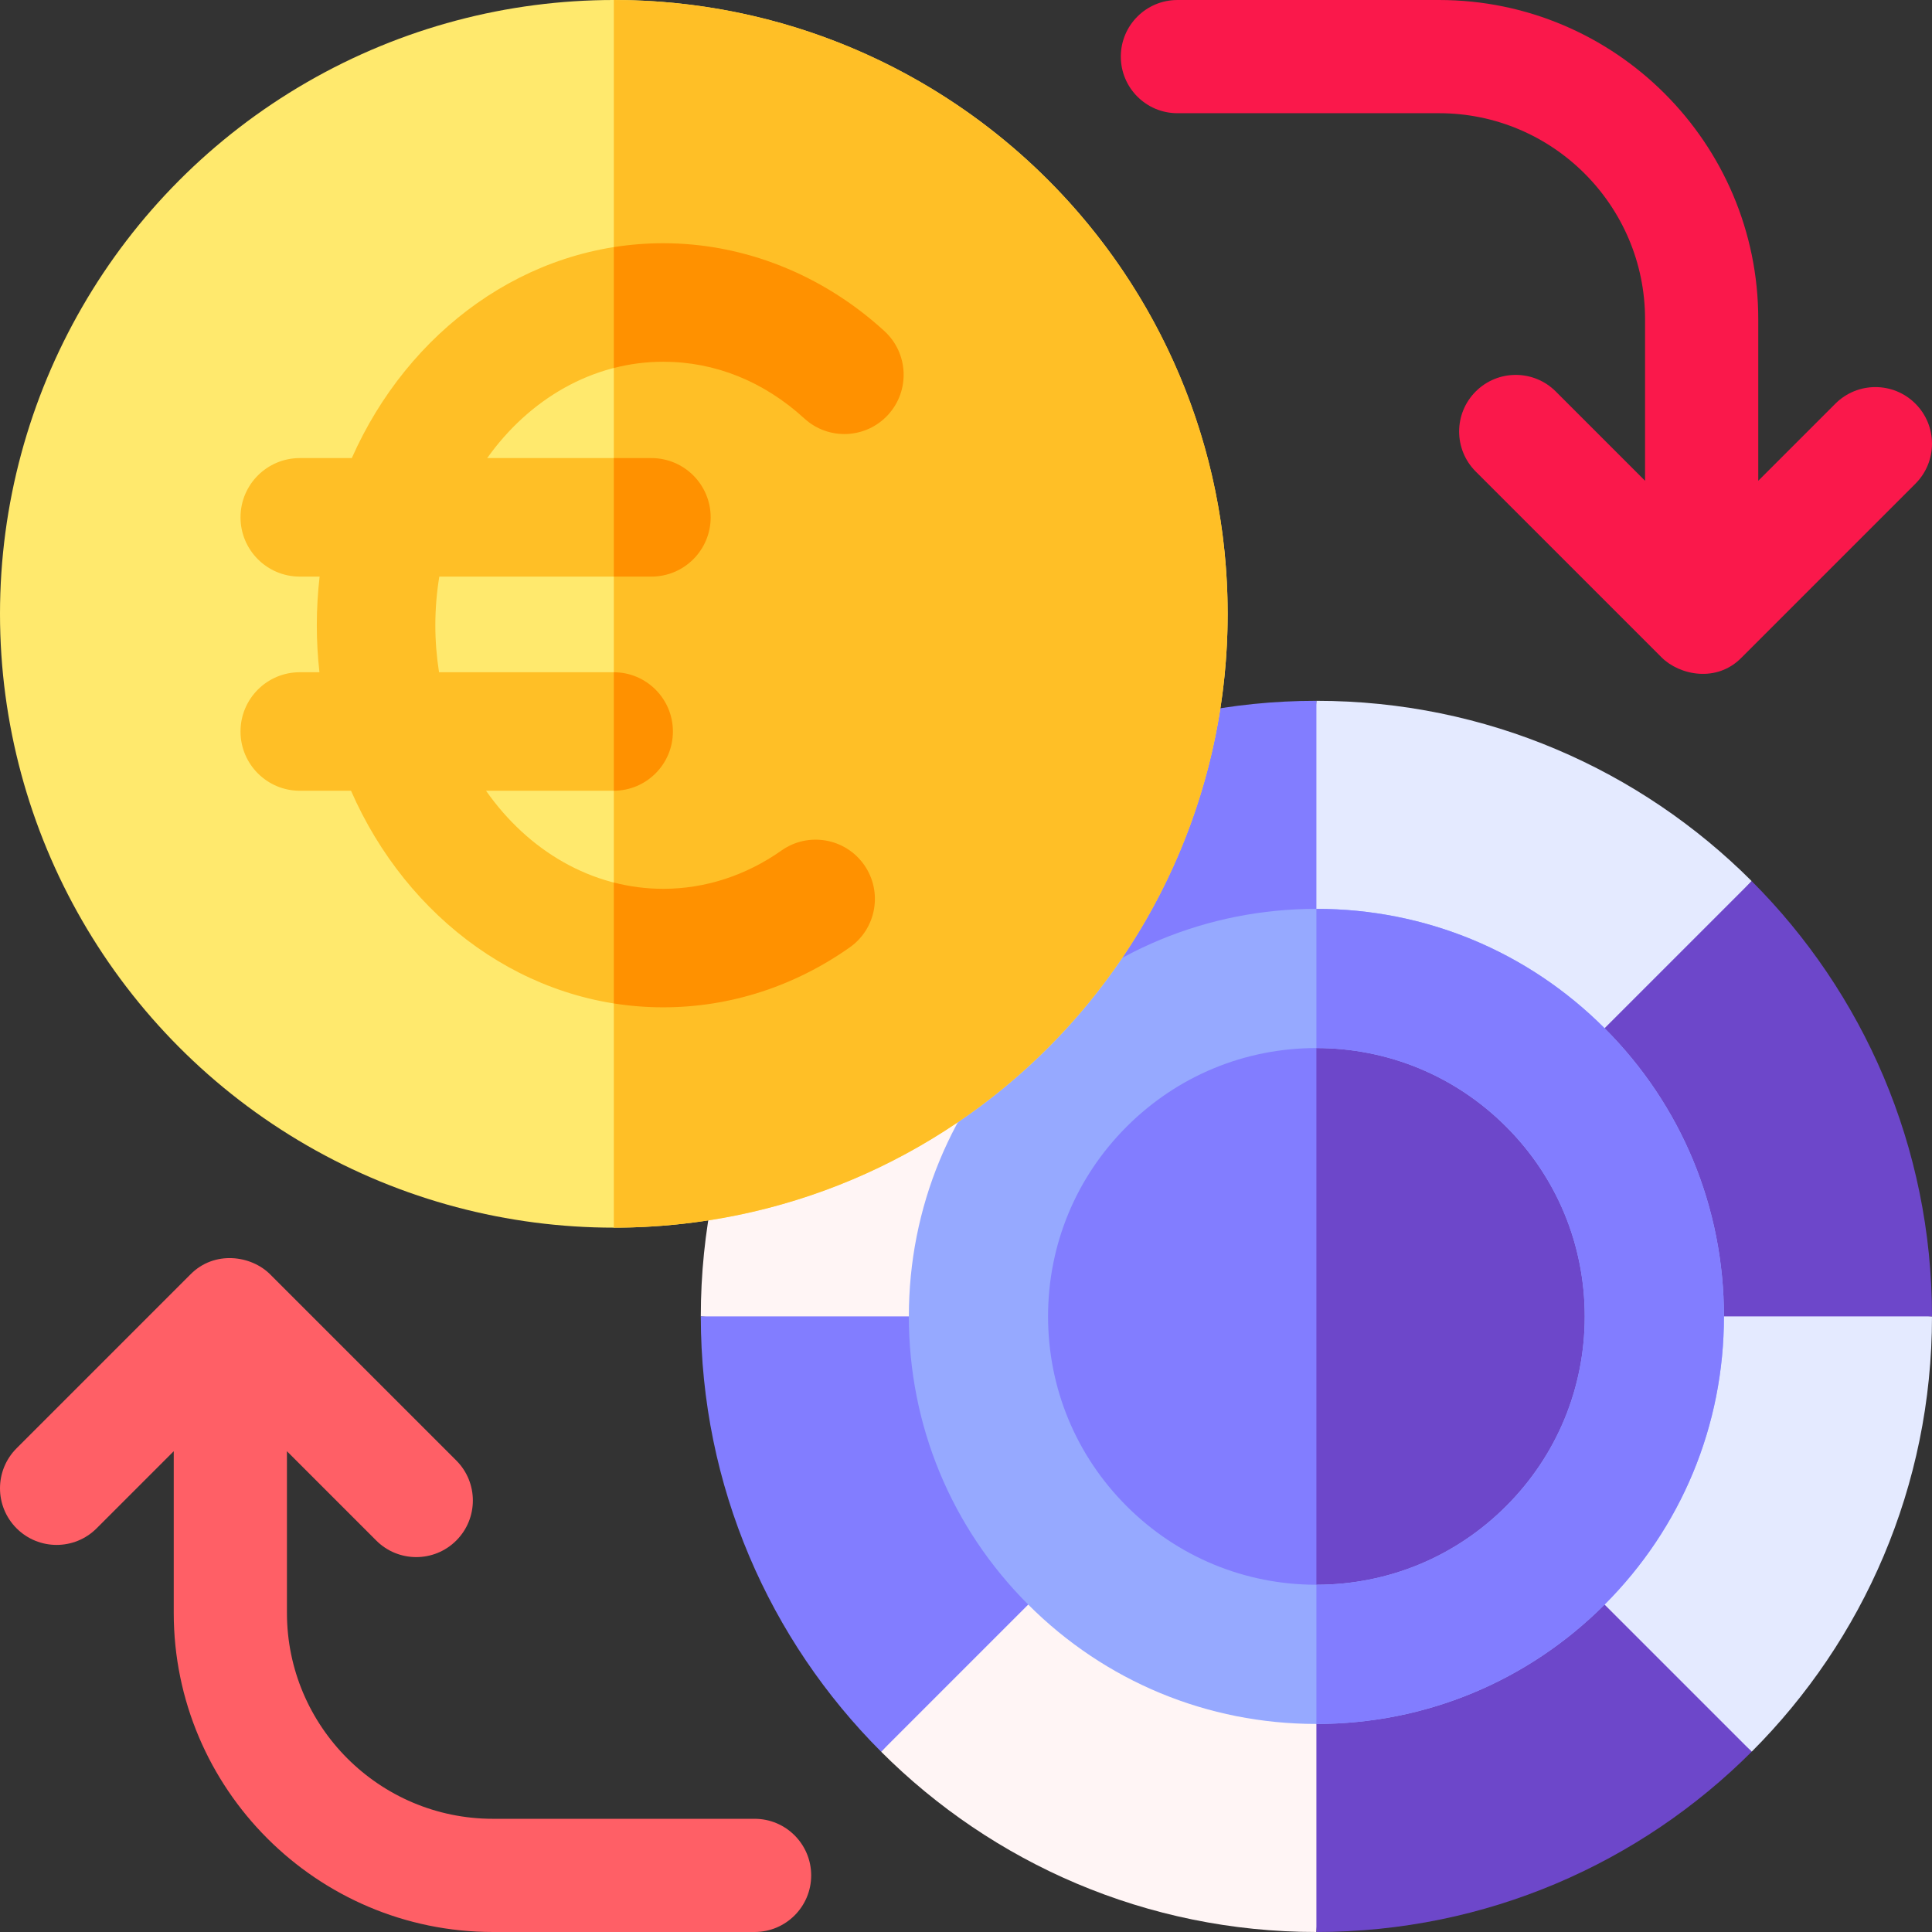 <svg id="Capa_1" enable-background="new 0 0 512 512" height="512" viewBox="0 0 512 512" width="512" xmlns="http://www.w3.org/2000/svg"><rect x="0" y="0" width="512" height="512" fill="#333333" stroke="none"/><g><path d="m406.088 297.406 58.13-63.903c-29.522-29.522-70.307-47.782-115.357-47.782l-6.928 82.207c22.348 0 49.509 14.832 64.155 29.478z" fill="#e4eaff"/><path d="m298.56 291.633-65.057-58.13c-29.522 29.523-47.783 70.308-47.783 115.357l82.208 6.928c0-22.348 15.987-49.51 30.632-64.155z" fill="#fff5f5"/><path d="m512 348.86-82.208-6.928c0 22.349-15.987 49.51-30.632 64.156l65.057 58.129c29.523-29.522 47.783-70.307 47.783-115.357z" fill="#e4eaff"/><path d="m285.859 406.088-52.356 58.129c29.522 29.523 70.307 47.783 115.357 47.783l6.928-82.207c-22.349 0-55.283-9.059-69.929-23.705z" fill="#fff5f5"/><path d="m348.86 267.928v-82.207c-45.05 0-85.835 18.26-115.357 47.782l58.129 58.13c14.646-14.646 34.879-23.705 57.228-23.705z" fill="#827dff"/><path d="m429.792 348.86h82.208c0-45.05-18.26-85.835-47.783-115.357l-58.13 58.13c14.647 14.645 23.705 34.879 23.705 57.227z" fill="#6d47ca"/><path d="m348.86 429.793v82.207c45.05 0 85.835-18.26 115.357-47.782l-58.129-58.129c-14.646 14.645-34.879 23.704-57.228 23.704z" fill="#6d47ca"/><path d="m267.928 348.86h-82.208c0 45.05 18.26 85.835 47.783 115.357l58.129-58.129c-14.645-14.646-23.704-34.879-23.704-57.228z" fill="#827dff"/><path d="m410.365 287.355c-15.741-15.74-37.486-25.476-61.505-25.476s-45.764 9.736-61.505 25.476c-15.74 15.741-25.476 37.486-25.476 61.505s9.736 45.765 25.476 61.505 37.486 25.476 61.505 25.476 45.764-9.736 61.505-25.476c15.74-15.74 25.476-37.486 25.476-61.505s-9.736-45.764-25.476-61.505z" fill="#827dff"/><path d="m348.86 261.879v173.962c24.019 0 45.764-9.736 61.505-25.476 15.74-15.741 25.476-37.486 25.476-61.505s-9.736-45.765-25.476-61.505-37.486-25.476-61.505-25.476z" fill="#6d47ca"/><path d="m348.86 456.865c-28.848 0-55.971-11.234-76.371-31.633-20.399-20.399-31.634-47.522-31.634-76.371s11.234-55.972 31.634-76.371 47.522-31.634 76.371-31.634 55.971 11.234 76.371 31.633v.001c20.399 20.399 31.634 47.522 31.634 76.371s-11.234 55.972-31.634 76.371c-20.4 20.398-47.522 31.633-76.371 31.633zm0-179.118c-18.995 0-36.854 7.397-50.285 20.829-13.431 13.431-20.828 31.289-20.828 50.285 0 18.995 7.397 36.854 20.828 50.285 13.432 13.431 31.29 20.828 50.285 20.828s36.854-7.397 50.285-20.829c13.431-13.431 20.828-31.289 20.828-50.285 0-18.995-7.397-36.854-20.828-50.285s-31.289-20.828-50.285-20.828z" fill="#96a9ff"/><g><g><path d="m507.606 106.977c-5.857-5.858-15.355-5.858-21.213 0l-20.435 20.435v-42.826c.001-46.641-37.944-84.586-84.586-84.586h-69.345c-8.284 0-15 6.716-15 15s6.716 15 15 15h69.345c30.099 0 54.586 24.487 54.586 54.586v42.825l-23.666-23.666c-5.857-5.858-15.355-5.858-21.213 0s-5.858 15.355 0 21.213l49.272 49.272c4.717 4.691 14.602 6.816 21.213 0l46.041-46.041c5.859-5.857 5.859-15.355.001-21.212z" fill="#fa184b"/><path d="m199.972 482h-69.345c-30.099 0-54.586-24.487-54.586-54.586v-42.825l23.666 23.666c5.857 5.858 15.355 5.858 21.213 0s5.858-15.355 0-21.213l-49.273-49.272c-5.027-5.1-14.864-6.488-21.213 0l-46.041 46.041c-5.858 5.858-5.858 15.355 0 21.213 2.929 2.929 6.768 4.394 10.606 4.394s7.678-1.464 10.606-4.394l20.435-20.435v42.825c0 46.641 37.945 84.586 84.586 84.586h69.345c8.284 0 15-6.716 15-15s-6.715-15-14.999-15z" fill="#ff5f66"/></g></g><g><circle cx="162.671" cy="162.671" fill="#ffe96d" r="162.671"/></g><path d="m175.767 95.866c13.71 0 26.645 5.202 37.404 15.044 6.399 5.853 16.332 5.412 22.187-.989 5.853-6.4 5.411-16.334-.989-22.187-16.411-15.01-37.222-23.276-58.603-23.276-36.222 0-67.608 23.257-82.536 56.939h-13.787c-8.673 0-15.704 7.031-15.704 15.704s7.031 15.704 15.704 15.704h5.259c-.489 4.225-.742 8.531-.742 12.901 0 4.212.238 8.364.694 12.443h-5.211c-8.673 0-15.704 7.031-15.704 15.704s7.031 15.704 15.704 15.704h13.582c14.845 33.93 46.355 57.396 82.743 57.396 17.594 0 34.689-5.496 49.435-15.894 7.088-4.997 8.783-14.795 3.785-21.883-4.997-7.087-14.795-8.783-21.883-3.785-9.422 6.643-20.258 10.154-31.336 10.154-18.95 0-35.881-10.151-46.962-25.988h33.817c8.673 0 15.704-7.031 15.704-15.704s-7.031-15.704-15.704-15.704h-46.275c-.631-4.041-.979-8.195-.979-12.443 0-4.409.371-8.716 1.05-12.901h56.212c8.673 0 15.704-7.031 15.704-15.704s-7.031-15.704-15.704-15.704h-43.515c11.085-15.579 27.881-25.531 46.65-25.531z" fill="#ffbf26"/><path d="m425.231 272.489c-20.4-20.399-47.522-31.633-76.371-31.633v36.891c18.995 0 36.854 7.397 50.286 20.828 13.431 13.432 20.828 31.29 20.828 50.285s-7.397 36.854-20.828 50.285c-13.432 13.432-31.29 20.829-50.286 20.829v36.891c28.848 0 55.971-11.234 76.371-31.634 20.399-20.398 31.634-47.521 31.634-76.371-.001-28.848-11.235-55.971-31.634-76.371z" fill="#827dff"/><path d="m162.671 0v325.343c89.841 0 162.671-72.83 162.671-162.671s-72.83-162.672-162.671-162.672z" fill="#ffbf26"/><g fill="#ff9100"><path d="m188.334 137.101c0-8.673-7.031-15.704-15.704-15.704h-9.959v31.408h9.959c8.673 0 15.704-7.031 15.704-15.704z"/><path d="m178.326 193.852c0-8.656-7.005-15.675-15.655-15.701v31.403c8.65-.027 15.655-7.045 15.655-15.702z"/><path d="m175.767 64.458c-4.446 0-8.817.355-13.096 1.031v32.036c4.218-1.083 8.599-1.66 13.096-1.66 13.71 0 26.645 5.202 37.404 15.044 6.399 5.853 16.332 5.411 22.187-.989 5.853-6.4 5.411-16.334-.989-22.187-16.41-15.009-37.221-23.275-58.602-23.275z"/><path d="m225.202 251.059c7.088-4.998 8.783-14.795 3.785-21.884-4.997-7.087-14.795-8.783-21.883-3.785-9.422 6.643-20.258 10.155-31.337 10.155-4.497 0-8.878-.578-13.096-1.662v32.037c4.279.677 8.65 1.032 13.096 1.032 17.594.001 34.689-5.496 49.435-15.893z"/></g></g></svg>